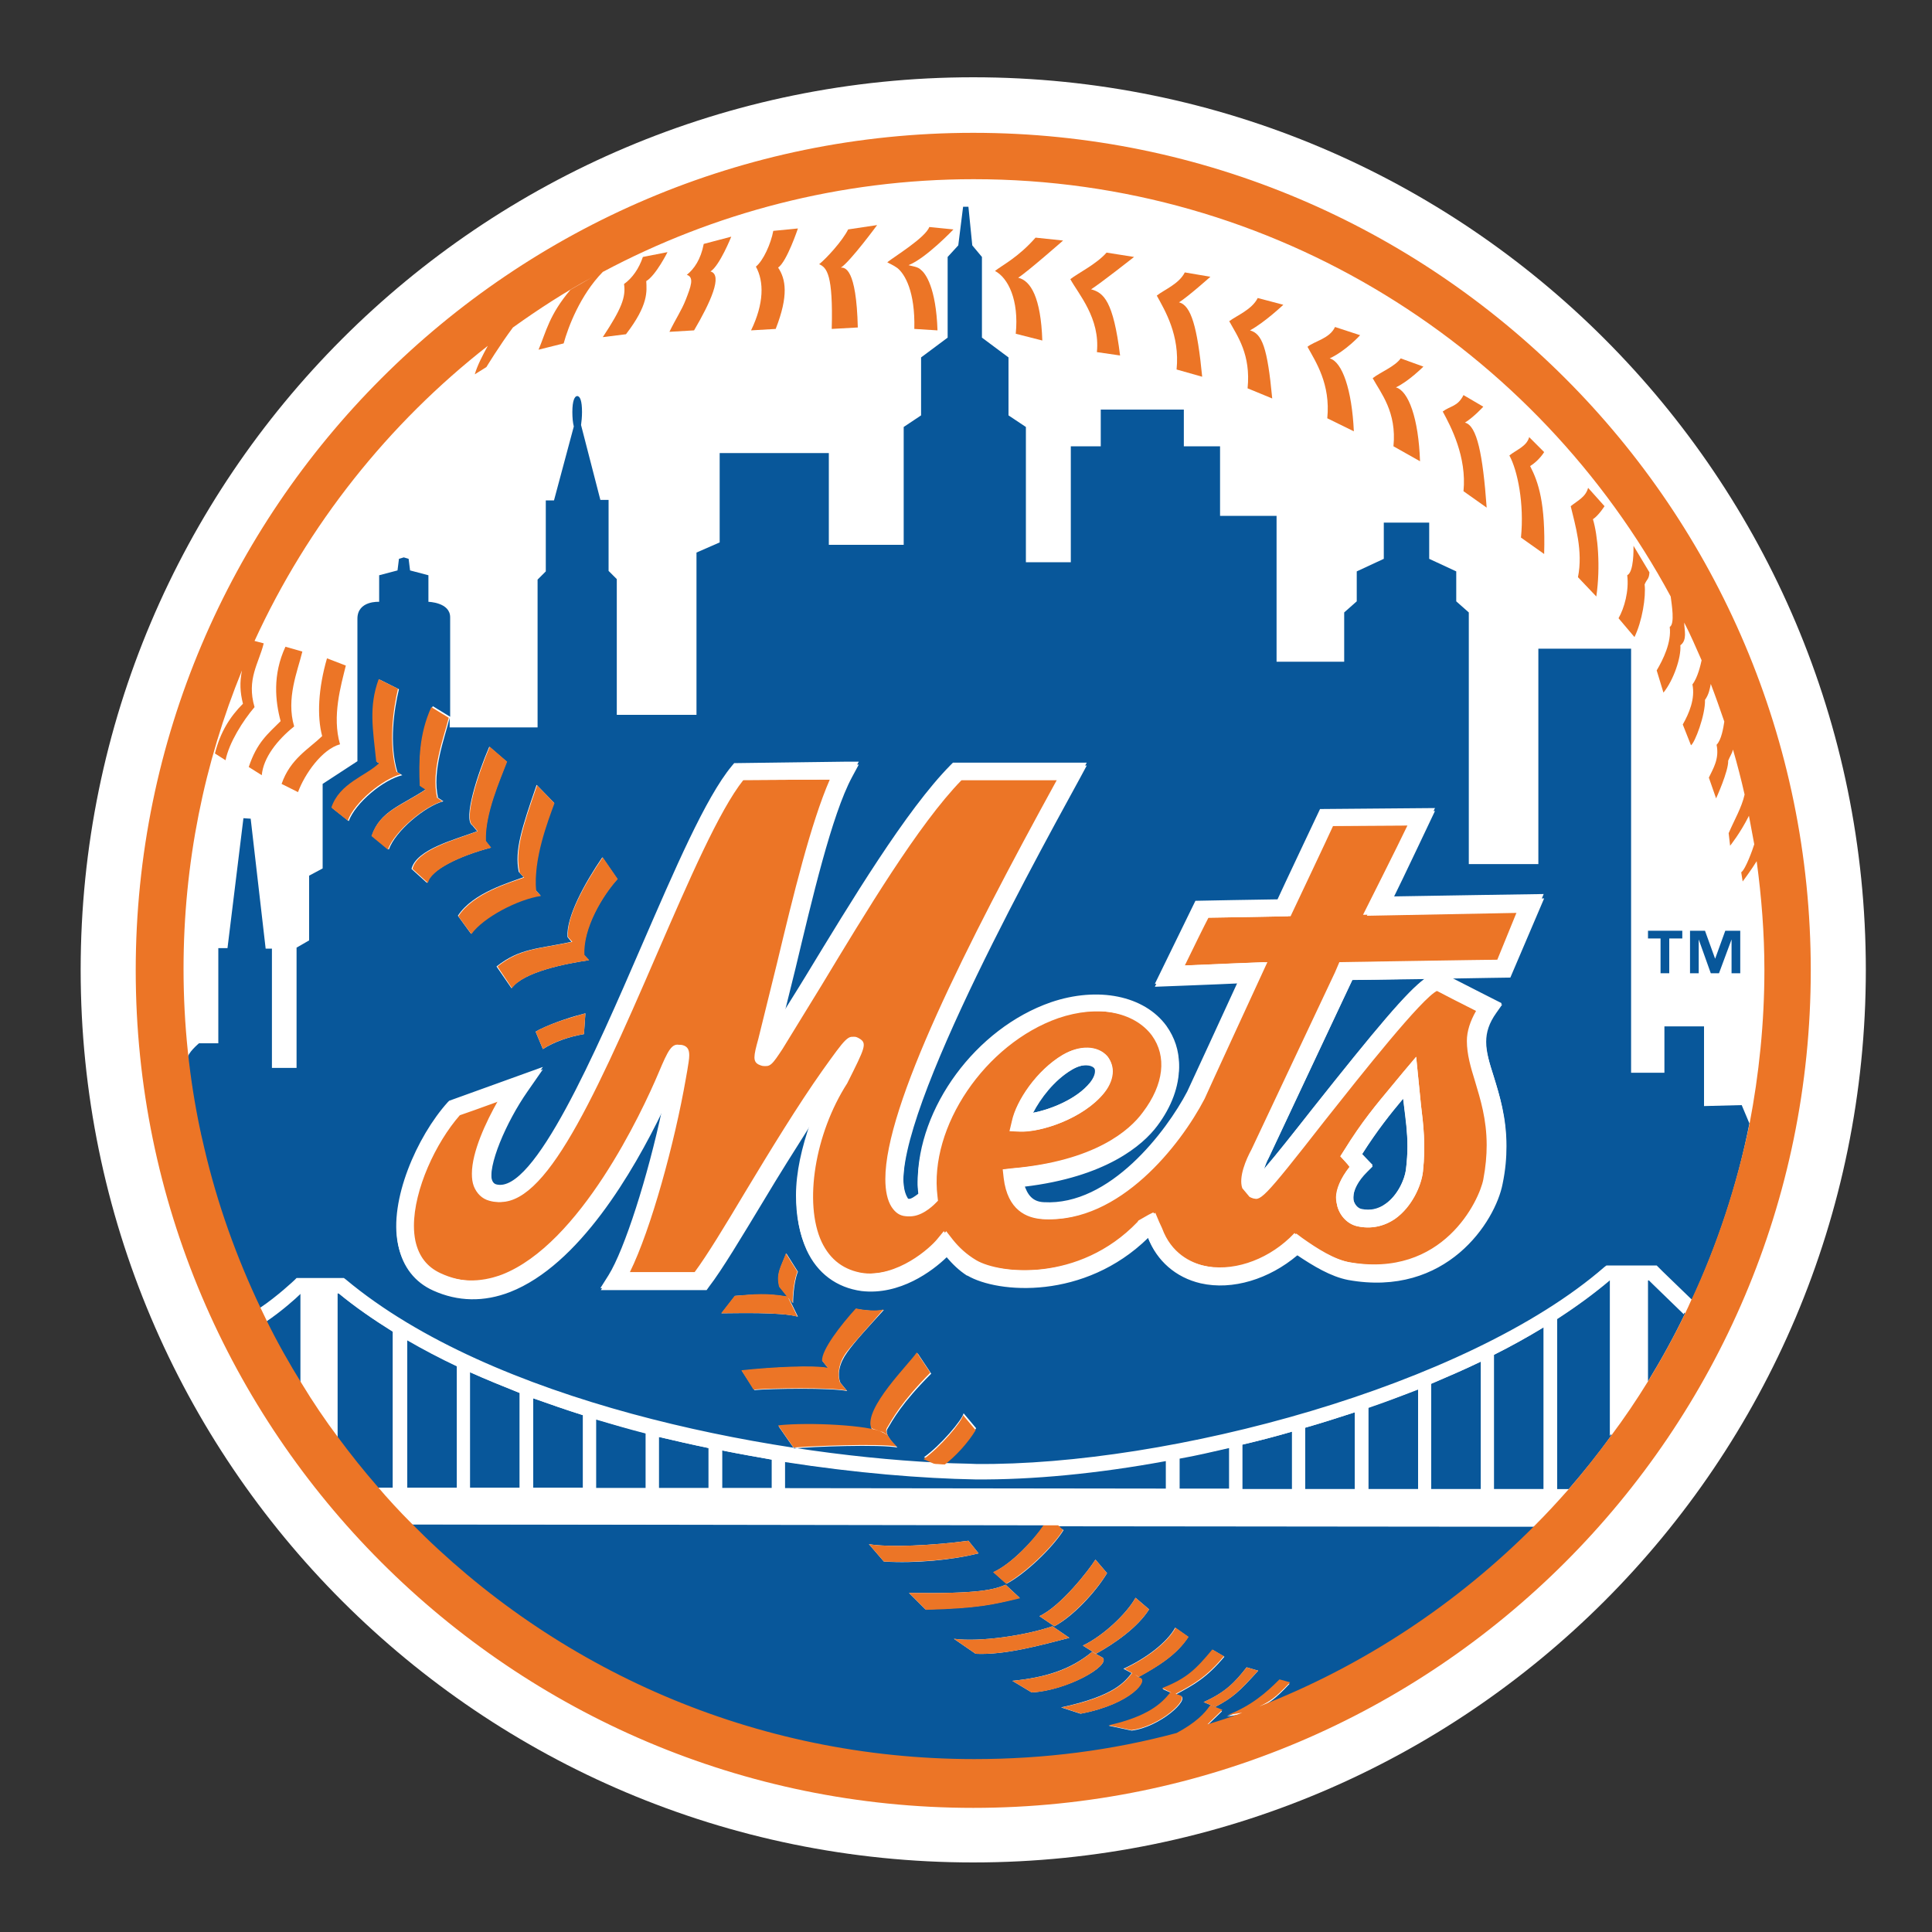 <?xml version="1.0" encoding="utf-8"?>
<!-- Generator: Adobe Illustrator 27.8.0, SVG Export Plug-In . SVG Version: 6.00 Build 0)  -->
<svg version="1.1" id="Calque_1" xmlns="http://www.w3.org/2000/svg" xmlns:xlink="http://www.w3.org/1999/xlink" x="0px" y="0px"
	 viewBox="0 0 400 400" style="enable-background:new 0 0 400 400;" xml:space="preserve">
<rect x="0" y="0" width="400" height="400" fill="#333333" stroke="none"/>
<style type="text/css">
	.st0{fill-rule:evenodd;clip-rule:evenodd;fill:#FFFFFF;}
	.st1{fill-rule:evenodd;clip-rule:evenodd;fill:#EC7526;}
	.st2{fill-rule:evenodd;clip-rule:evenodd;fill:#08579A;}
</style>
<g>
	<path class="st0" d="M201.5,385.6c102.1,0,184.8-82.7,184.8-184.8C386.3,98.8,303.6,16,201.5,16C99.5,16,16.7,98.8,16.7,200.8
		C16.7,302.9,99.5,385.6,201.5,385.6L201.5,385.6z"/>
	<path class="st1" d="M341.5,118.5l-3.3-5.5c0,0.7,0.1,5.4-1.3,6.1c0.4,3.2-0.6,6.8-1.8,8.9l3.3,3.9c1.6-3.3,2.4-8.3,2.1-10.9
		C341,119.8,341.4,120,341.5,118.5L341.5,118.5z"/>
	<path class="st1" d="M332.2,104.8l-3.4-3.8c-0.5,1.9-2.1,2.6-3.6,3.8c0.9,3.8,2.6,9.3,1.5,14.7l3.8,4c0.9-6.2,0.3-12.7-0.7-16
		C331,106.7,332.2,104.8,332.2,104.8L332.2,104.8z"/>
	<path class="st1" d="M319.7,93.6l-3.1-3.1c-0.5,1.9-2.6,2.6-4.1,3.8c1.7,3.1,3.1,10,2.4,17l4.8,3.4c0.3-10.6-1.2-14.9-2.9-18.2
		C318.7,95.3,319.7,93.6,319.7,93.6L319.7,93.6z"/>
	<path class="st1" d="M303.3,87.5c1.9-1.2,3.8-3.3,3.8-3.3l-4.1-2.4c-1.2,2.4-2.7,2.2-4.3,3.4c1.7,3.1,5,9.4,4.3,16.5l4.8,3.4
		C307,94.1,305.8,88.1,303.3,87.5L303.3,87.5z"/>
	<path class="st1" d="M290,74.2c-1.2,1.7-4.3,2.9-5.8,4.1c1.7,3.1,5,7,4.3,14.1l5.5,3.1c-0.3-8.9-2.4-14.6-5-15.3
		c2.6-1.2,5.7-4.3,5.7-4.3L290,74.2L290,74.2z M290,74.2L290,74.2L290,74.2L290,74.2z"/>
	<path class="st1" d="M270.7,71.8c1.7,3.1,4.8,7.7,4.1,14.8l5.5,2.7c-0.4-8.6-2.4-14.4-5-15.1c3.4-1.6,6.3-4.8,6.3-4.8l-5.2-1.7
		C275.3,70.1,272.2,70.6,270.7,71.8L270.7,71.8z"/>
	<path class="st1" d="M254.5,66.5c1.7,3.1,4.5,6.9,3.8,13.9l5.1,2.1c-1-10.6-2.1-13.4-4.6-14.1c3.1-1.7,6.9-5.3,6.9-5.3l-5.3-1.4
		C259.2,64.1,256.1,65.3,254.5,66.5L254.5,66.5z"/>
	<path class="st1" d="M245.3,56.4c-1.2,2.4-4.3,3.6-5.8,4.8c1.7,3.1,4.8,8.2,4.1,15.3l5.3,1.5c-1-10.3-2.3-14.8-4.8-15.4
		c1.9-1.2,6.5-5.3,6.5-5.3L245.3,56.4L245.3,56.4z M245.3,56.4L245.3,56.4L245.3,56.4L245.3,56.4z"/>
	<path class="st1" d="M229.1,52.3c-2.1,2.4-6,4.3-7.5,5.5c1.7,3.1,6.2,8.1,5.5,15.1l4.8,0.7c-1.4-11.3-3.4-13-6-13.7
		c1.9-1.2,8.9-6.7,8.9-6.7L229.1,52.3L229.1,52.3z M229.1,52.3L229.1,52.3L229.1,52.3L229.1,52.3z"/>
	<path class="st1" d="M214.4,49.2c-3.6,4.1-6.9,5.7-8.4,6.9c2.7,1.4,5,6,4.3,13l5.5,1.4c-0.3-8.9-2.4-12.4-5-13
		c1.9-1.2,9.3-7.7,9.3-7.7L214.4,49.2L214.4,49.2z M214.4,49.2L214.4,49.2L214.4,49.2L214.4,49.2z"/>
	<path class="st1" d="M183.7,54.3c0.3,0.2,1.3,0.6,2.1,1.2c1.5,1.2,3.7,4.8,3.5,12.6l4.8,0.3c-0.3-8.9-2.5-11.8-3.4-12.5
		c-0.6-0.7-2-0.8-2.6-1c3.6-1.4,9.3-7.4,9.3-7.4l-5-0.5C191.6,49.2,185.2,53.1,183.7,54.3L183.7,54.3z"/>
	<path class="st1" d="M165.2,47.3l-5.1,0.5c-0.5,2.7-2.1,6.2-3.6,7.4c1.7,3.1,1.7,7.6-1,13.2l5.1-0.3c2.7-6.9,2.1-10.3,0.5-12.7
		C162.9,54.2,165.2,47.3,165.2,47.3L165.2,47.3z"/>
	<path class="st1" d="M181.6,46.6l-6,0.9c-1.2,2.4-4.5,6-6,7.2c1.6,0.7,2.9,2.2,2.6,13.4l5.4-0.3c-0.3-12.4-2.7-12.4-3.5-12.4
		C176,54.2,181.6,46.6,181.6,46.6L181.6,46.6z"/>
	<path class="st1" d="M142.2,56.9c1.6,0.5,0.8,2.5-0.2,5.1c-0.9,2.3-2.1,4-3.4,6.7l5.1-0.3c3.4-5.8,6-11.5,3.4-12.2
		c1.9-1.2,4.3-7.2,4.3-7.2l-5.7,1.5C145.1,53.7,143.7,55.7,142.2,56.9L142.2,56.9z"/>
	<path class="st1" d="M129.2,58.8c0.4,2.7-0.5,5.1-4.4,11l4.8-0.6c4.7-6.1,4.3-8.9,4.2-11c2-1.2,4.4-6,4.4-6l-5.1,1
		C132.3,55.6,130.9,57.6,129.2,58.8L129.2,58.8z"/>
	<path class="st1" d="M60.9,150.4c-1.7-5.8,0.7-11.4,1.7-15.5l-3.5-1c-2.7,5.8-2.1,11.3-1,15.4c-2.7,2.7-4.9,4.4-6.6,9.5l2.7,1.7
		C54.5,156.9,57.4,153.2,60.9,150.4L60.9,150.4z"/>
	<path class="st1" d="M67.7,136.3c-1.8,6.2-2.1,12-1,16.1c-2.8,2.7-6.6,4.7-8.4,9.9l3.4,1.7c1.4-3.8,5-8.9,8.7-9.9
		c-1.7-5.8,0.2-12.2,1.2-16.3L67.7,136.3L67.7,136.3z M67.7,136.3L67.7,136.3L67.7,136.3L67.7,136.3z"/>
	<path class="st2" d="M97.3,308l10.3,0v-19.6c-3.5-1.4-6.9-2.8-10.3-4.3V308L97.3,308z M97.3,308L97.3,308L97.3,308L97.3,308z"/>
	<path class="st2" d="M84.3,308l10.3,0v-25.1c-3.6-1.7-7-3.5-10.3-5.4V308L84.3,308z M84.3,308L84.3,308L84.3,308L84.3,308z"/>
	<path class="st2" d="M341.7,265c-0.1,0-0.3,0-0.5,0v21c2.8-4.6,5.4-9.3,7.7-14.1l-6.7-6.5C342.2,265.5,341.9,265.3,341.7,265
		L341.7,265z"/>
	<path class="st2" d="M220.2,316.8c-2.4,3.8-8,9.1-11.8,11.1l-2.7-2.4c3.7-1.7,8.2-6.5,10.6-9.8L85,315.6
		c29.7,30.2,71,48.9,116.6,48.9c14.5,0,28.5-1.9,41.9-5.4c3.9-2.1,5.8-4,7-5.8l2.5,1l-3.1,3c2.4-0.8,4.9-1.6,7.2-2.4l-3.1,0.5
		c5.2-2.1,8.1-4.7,10.8-7.4l2.2,0.6c-3.2,3.4-4.3,4-6.4,5c21.6-8.4,41-21.3,57.1-37.5l-98.7-0.1L220.2,316.8L220.2,316.8z
		 M183,323.3l-3.1-3.6c4.1,0.7,13.1,0.3,20.6-0.7l2.1,2.6C197.1,323,189.5,323.7,183,323.3L183,323.3z M188.2,329.8
		c14.7,0.2,17.6-0.7,20-1.7l2.9,2.7c-5.5,1.4-8.5,2.1-19.5,2.4L188.2,329.8L188.2,329.8z M202,342.4l-4.5-3.1
		c5.5,0.7,14.9-0.7,20.4-2.6l3.5,2.4C215.9,340.5,208.2,342.7,202,342.4L202,342.4z M209.6,348c6.9-0.7,12-2.3,16.5-6l2.2,1.2
		c1.7,1.7-7.5,6.8-14.7,7.2L209.6,348L209.6,348z M258.1,345.2l2.4,0.7c-4.1,4.5-5.2,5.5-8.9,7.5l-2.4-1
		C253.7,350.4,255.7,348.3,258.1,345.2L258.1,345.2z M251.1,341.6l2.4,1.4c-3.7,4.4-6.3,5.8-10,7.8l0.9,0.3
		c2.1,0.7-4.3,6.5-10.1,7.2l-4.7-1c8.1-1.8,11-4.5,12.8-6.8l0.3,0.1l-2-0.9C245.8,347.6,247.7,345.8,251.1,341.6L251.1,341.6z
		 M243.3,337l2.7,1.9c-2.4,3.8-6.5,6.2-10.3,8.3l-0.8-0.5l0.8,0.6c2.4,0.3-1.4,5.5-12,7.5l-4-1.3c11.2-2.4,13.2-5.4,14.6-7.1
		l-1.7-0.9C237.2,343.4,241.6,340.1,243.3,337L243.3,337z M235.1,330.8l2.8,2.4c-2.4,3.8-7.2,7.1-11,9.2l-2.7-1.7
		C228.6,338.6,233.4,333.9,235.1,330.8L235.1,330.8z M226.8,322.9l2.4,2.8c-2.4,4-7.1,9-10.9,11l-3.1-2.1
		C219.6,332.6,225.5,325,226.8,322.9L226.8,322.9z"/>
	<path class="st2" d="M333.4,265c-3.3,2.8-7,5.5-11,8.1v35.2l2.4,0c3.1-3.6,6.1-7.3,8.8-11.1V265C333.5,265,333.5,265,333.4,265
		L333.4,265z"/>
	<path class="st2" d="M225.8,224.1c0.7-0.9,1-1.6,1-2.3c0-0.3-0.1-0.5-0.2-0.7c-0.6-0.7-2.4-1-4.7,0.4c-3.7,2.2-6.5,6-8,8.9
		C217.6,229.7,223,227.5,225.8,224.1L225.8,224.1z"/>
	<path class="st2" d="M81.5,275.8c-4-2.5-7.9-5.2-11.3-8c-0.1,0-0.2,0-0.3,0v30.2c2.6,3.5,5.2,6.8,8.1,10.1h3.6L81.5,275.8
		L81.5,275.8z M81.5,275.8L81.5,275.8L81.5,275.8L81.5,275.8z"/>
	<path class="st2" d="M309.3,308.3l10.3,0v-33.5c-3.3,2-6.7,3.9-10.3,5.7V308.3L309.3,308.3z M309.3,308.3L309.3,308.3L309.3,308.3
		L309.3,308.3z"/>
	<path class="st2" d="M296.3,308.3l10.3,0v-26.4c-3.3,1.6-6.8,3.1-10.3,4.6V308.3L296.3,308.3z M296.3,308.3L296.3,308.3
		L296.3,308.3L296.3,308.3z"/>
	<path class="st2" d="M283.3,308.3l10.3,0v-20.7c-3.4,1.4-6.8,2.6-10.3,3.8V308.3L283.3,308.3z M283.3,308.3L283.3,308.3
		L283.3,308.3L283.3,308.3z"/>
	<path class="st2" d="M55,273.7c2.2,4.5,4.7,8.9,7.3,13.1v-19C61.4,268.7,58.3,271.5,55,273.7L55,273.7z"/>
	<path class="st2" d="M352.8,229v-16.5h-8.2v9.6h-6.9v-87.8h-19.2v44.6h-14.4v-52.1l-2.6-2.3v-6.2l-5.6-2.6v-7.5h-9.4v7.5l-5.6,2.6
		v6.2l-2.6,2.3V137h-14v-30.2h-11.7V92.4h-7.5v-7.6h-17.2v7.6h-6.2v24h-9.3v-28l-3.6-2.4V74l-5.5-4.1V53.2l-2-2.4l-0.8-8h-1.1l-1,8
		l-2.2,2.4v16.7l-5.5,4.1v12l-3.6,2.4v24.4h-15.5v-19H149v18.5l-4.8,2.1V148h-16.5v-28.1l-1.7-1.7v-14.7h-1.7l-4-15.5
		c0.1-0.7,0.2-1.7,0.2-2.7c0-2.3-0.4-3.3-1-3.3c-0.5,0-1,0.9-1,3.3c0,1.2,0.1,2.2,0.3,3l-4.1,15.3H113v14.7l-1.7,1.7v30.6H93.1
		c0,0,0-0.8,0-2c-1,4.1-3.7,11-2.4,16.6l-0.4-0.3l1.5,1c-3.8,1-10,6.2-11.3,10L77,173c1.7-5.1,6.1-6.2,11.2-9.6l-1.2-0.8
		c-0.2-5-0.2-10.6,2.6-16.4l3.6,2.2c0-5.1,0-18.4,0-20.6c0-3.1-4.5-3.2-4.5-3.2v-5.5l-3.8-1l-0.3-2.4l-1-0.3l-1,0.3l-0.3,2.4l-3.8,1
		v5.5c0,0-4.5-0.3-4.5,3.5c0,1.7,0,29.5,0,29.5l-7.2,4.7v17.5l-2.8,1.5v13.4l-2.6,1.5v24.9l-0.5,0h-4.6v-24.7H55l-3.1-26.9l-1.5-0.1
		l-3.3,26.9h-1.9v19.7h-4c0,0-2.5,2.1-2.3,3.1c0.6,5.1,1.4,10.1,2.4,15c0.1,0.3,0.1,0.6,0.2,0.9c0.2,0.9,0.4,1.8,0.6,2.6
		c2.7,11.6,6.6,22.7,11.7,33.2c3.6-2.4,7.1-5.7,7.2-5.8l0.4-0.4l9.8,0l0.4,0.3c30.4,25.4,86.7,36.1,122.2,37.9l-2.5-1.1
		c3.4-2.4,7.9-7.7,8.2-9.1l2.6,3.1c-1.6,2.5-4.1,5.4-6.4,7.2c2.2,0.1,4.3,0.1,6.4,0.2c39.8,0.4,101.6-16,130.1-40.8l0.4-0.3l9.8,0
		h0.6l1.3,1.3l6,5.8c5.3-11.5,9.4-23.8,11.9-36.5l-1.6-3.8L352.8,229L352.8,229z M72.2,170l-3.4-2.7c1.7-5.1,7.1-6.5,9.9-9.2
		l-0.6-0.3c-0.7-6.9-1.6-11.3,0.5-17.1l4,2c-1,4.1-2.1,11.3-0.3,17.2l1,0.6C79.4,161.4,73.6,166.2,72.2,170L72.2,170z M117.5,194
		c-0.3-4.1,3.5-11.1,7.2-16.5l3.1,4.5c-3.1,3.4-7.2,10.2-6.9,15.7l1,1.1c-4.8,0.7-13.5,2.4-16,5.8l-3.1-4.5
		c4.8-3.8,8.5-3.6,15.5-5.1L117.5,194L117.5,194z M121.2,209.8l-0.3,4.3c-3,0.5-6.2,1.6-8.5,3.1l-1.5-3.6l0.7-0.4
		C115.1,211.5,118.8,210.4,121.2,209.8L121.2,209.8z M111.1,162.5l3.6,3.7c-1.4,3.7-4.4,11.6-3.8,18.1l1,1.1
		c-4.8,0.7-12,4.5-14.4,7.9l-2.7-3.7c3.1-4.8,10.8-6.9,13.6-8l-1-1.1C106.5,176.1,108,171.5,111.1,162.5L111.1,162.5z M98.8,172.1
		l-1-1.2c-2-1.2,1.1-10.8,3.5-16.3l3.6,3.1c-1.4,3.7-4.6,10.8-4.4,16.4l1.1,1.4c-6.5,1.7-12.5,4.6-13.2,7.3l-3.2-2.9
		C86.2,175.8,94.3,173.8,98.8,172.1L98.8,172.1z M161.4,266.4c-0.7-2.7,0.3-4.1,1.4-6.9l2.4,3.8c-1,2.4-1,6.5-1,6.5l-0.9-1.1
		l1.9,3.9c-3.4-1-13-0.7-15.8-0.7l2.8-3.6c4.1-0.3,6.8-0.5,10.9,0.2L161.4,266.4L161.4,266.4z M153.6,283.8c6.4-0.7,15-1.1,17.9-0.5
		l-1.2-1.5c0-2.3,3.8-7.3,7-10.8c0,0,3.5,0.7,5.7,0.2c-3,3.3-6,6.5-7.6,8.8c-1.6,2.2-2.1,4.5-1.4,6.3l1.4,1.7
		c-3.4-0.7-15.8-0.5-19.2-0.2L153.6,283.8L153.6,283.8z M183.7,295.9c-0.7,1.2,1.9,3.6,2.1,3.8h0h0c-3.4-0.7-17.9-0.2-21.4,0.2
		l-3.2-4.6c6.5-0.7,19,0,21.5,1.4c2.4,1.4,0.2,0,0.2,0l-2.4-0.8c-1.7-4.1,8.1-13.6,9.5-15.7l2.8,4.2
		C186.6,290.6,184.9,293.9,183.7,295.9L183.7,295.9z M312.7,202.4c0,0-7.3,0.1-12.3,0.2c2.5,1.3,10.6,5.4,10.6,5.4l-1.2,1.7
		c-1.5,2.1-2.1,4-2.1,6c0,2.2,0.7,4.5,1.6,7.3c1.2,3.9,2.6,8.4,2.6,14.3c0,2.4-0.2,4.9-0.8,7.8c-1.5,7.8-11.6,23.6-32,19.9
		c-3.6-0.7-7.2-2.9-10.5-5.1c-5.8,4.9-13.4,7.3-20,5.8c-5.2-1.2-9.1-4.7-10.9-9.4c-13.2,12.9-31.1,11.5-37.4,7.8l-0.1,0
		c-1.7-1.1-3-2.4-4.2-3.8c-3,2.9-9.7,7.9-17.6,7c-5.2-0.7-9.2-3.7-11.4-8.5c-1.4-3.1-2.1-6.8-2.1-10.9c0-4.9,1.2-10,3-15.1
		c-3.3,5.2-6.7,10.6-9.8,15.8c-4.6,7.6-8.6,14.3-11.3,17.8l-0.5,0.7l-21.9,0l1.7-2.7c3.4-5.3,8.2-20.3,11.1-34.4
		c-6.1,12.6-17.3,31.9-31.6,37.5c-5.4,2.1-10.8,2-15.9-0.3c-3.8-1.7-6.3-4.9-7.2-9.2c-1.9-9.1,3.9-22.3,10.3-29.4l0.3-0.3l19.3-6.9
		l-3.2,4.6c-4.4,6.3-8.4,15.6-7.3,18.9c0.2,0.5,0.5,0.7,0.8,0.8c7.8,2.2,20.7-27.5,30.1-49.3c6.8-15.9,13.3-30.9,18.7-37.3l0.5-0.6
		l22.8-0.2l3,0l-1.4,2.6c-4.2,7.8-8.3,25.4-11.7,39.6c0,0-1.2,4.8-2.3,9.3c2.2-3.5,4.4-7.1,4.4-7.1c9.2-15.3,20.7-34.4,30-43.7
		l0.5-0.5l27.7,0l-1.4,2.6c-11.5,21-42.1,76.8-35.7,87.5c0.1,0.2,0.2,0.2,0.2,0.2c0.5,0.1,1.4-0.5,2.1-1.1c-0.1-0.8-0.2-1.6-0.2-2.4
		c0-15.3,11.9-31.7,27.6-37.2c9.7-3.4,19.3-1.4,23.9,4.9c1.7,2.4,2.6,5.1,2.6,8c0,3.9-1.5,8.1-4.5,12.1c-3,4-10.6,10.6-27.6,12.6
		c0.7,2.3,1.8,3.6,4.1,3.8c13.7,0.7,25.4-14.7,29.7-22.9c0,0,8.6-18.8,10.6-23c-4,0.2-17.3,0.7-17.3,0.7l8.4-17.2c0,0,15-0.3,17-0.3
		c0.8-1.8,8.8-18.7,8.8-18.7l23.8-0.2c0,0-7,14.8-8.9,18.6c4.7-0.1,31.5-0.5,31.5-0.5L312.7,202.4L312.7,202.4z"/>
	<path class="st2" d="M261.7,242.1c2.5-2.9,6.3-7.8,9.9-12.3c13.4-16.9,19.8-24.5,23.4-27.1c-7.5,0.1-14,0.2-15,0.2
		c-0.1,0.1-17.3,36.8-17.3,36.8C262.2,240.6,261.9,241.4,261.7,242.1L261.7,242.1z"/>
	<path class="st2" d="M280.2,247.8c0,0.3,0,0.6,0.1,0.9c0.3,0.9,1,1.5,1.6,1.6c1.8,0.4,3.5,0,5-1.1c2.4-1.7,4-5,4.2-7.2
		c0.2-1.7,0.3-3.2,0.3-4.7c0-2.9-0.3-5.6-0.7-8.3c0,0-0.1-1-0.2-1.6c-2.6,3.1-5.4,6.6-8.5,11.5c0.5,0.5,2.2,2.3,2.2,2.3l-1.2,1.2
		C281.2,244.4,280.2,246.3,280.2,247.8L280.2,247.8z"/>
	<path class="st2" d="M136.4,308.1l10.3,0v-8.3c-3.4-0.7-6.9-1.5-10.3-2.3V308.1L136.4,308.1z M136.4,308.1L136.4,308.1L136.4,308.1
		L136.4,308.1z"/>
	<path class="st2" d="M110.4,308l10.3,0V293c-3.5-1.1-6.9-2.3-10.3-3.5V308L110.4,308z M110.4,308L110.4,308L110.4,308L110.4,308z"
		/>
	<path class="st2" d="M149.5,308.1h10.3v-5.9c-3.4-0.6-6.8-1.2-10.3-1.9V308.1L149.5,308.1z M149.5,308.1L149.5,308.1L149.5,308.1
		L149.5,308.1z"/>
	<path class="st2" d="M123.4,308.1l10.3,0v-11.4c-3.4-0.9-6.9-1.8-10.3-2.9V308.1L123.4,308.1z M123.4,308.1L123.4,308.1
		L123.4,308.1L123.4,308.1z"/>
	<path class="st2" d="M270.2,308.3l10.3,0v-15.9c-3.4,1.1-6.8,2.2-10.3,3.2V308.3L270.2,308.3z M270.2,308.3L270.2,308.3
		L270.2,308.3L270.2,308.3z"/>
	<path class="st2" d="M162.5,302.7v5.5l78.9,0.1v-5.8c-14.1,2.6-27.7,3.9-39.5,3.8C191,306.1,177.3,305,162.5,302.7L162.5,302.7z"/>
	<path class="st2" d="M257.2,308.3l10.3,0v-11.9c-3.4,1-6.9,1.9-10.3,2.7V308.3L257.2,308.3z M257.2,308.3L257.2,308.3L257.2,308.3
		L257.2,308.3z"/>
	<path class="st2" d="M244.2,308.2l10.3,0v-8.5c-3.4,0.8-6.9,1.5-10.3,2.2V308.2L244.2,308.2z M244.2,308.2L244.2,308.2L244.2,308.2
		L244.2,308.2z"/>
	<path class="st1" d="M82.1,159.8c-1.7-5.8-0.7-13,0.3-17.2l-4-2c-2.1,5.8-1.2,10.3-0.5,17.1l0.6,0.3c-2.8,2.7-8.2,4.1-9.9,9.2
		l3.4,2.7c1.4-3.8,7.2-8.6,11-9.6L82.1,159.8L82.1,159.8z M82.1,159.8L82.1,159.8L82.1,159.8L82.1,159.8z"/>
	<path class="st1" d="M86.9,162.7l1.2,0.8c-5.1,3.4-9.5,4.5-11.2,9.6l3.4,2.8c1.4-3.8,7.5-8.9,11.3-10l-1.5-1l0.4,0.3
		c-1.3-5.7,1.4-12.5,2.4-16.6l-3.6-2.2C86.7,152.1,86.7,157.7,86.9,162.7L86.9,162.7z"/>
	<path class="st1" d="M101.7,175.5l-1.1-1.4c-0.2-5.6,3-12.7,4.4-16.4l-3.6-3.1c-2.4,5.6-5.5,15.1-3.5,16.3l1,1.2
		c-4.5,1.7-12.6,3.8-13.5,7.8l3.2,2.9C89.2,180.1,95.2,177.2,101.7,175.5L101.7,175.5z"/>
	<path class="st1" d="M108.5,181.7c-2.8,1-10.5,3.2-13.6,8l2.7,3.7c2.4-3.4,9.6-7.2,14.4-7.9l-1-1.1c-0.6-6.5,2.4-14.3,3.8-18.1
		l-3.6-3.7c-3.1,8.9-4.6,13.6-3.6,18.1L108.5,181.7L108.5,181.7z M108.5,181.7L108.5,181.7L108.5,181.7L108.5,181.7z"/>
	<path class="st1" d="M112.4,217.2c2.2-1.5,5.5-2.6,8.5-3.1l0.3-4.3c-2.4,0.7-6.2,1.7-9.6,3.4l-0.7,0.4L112.4,217.2L112.4,217.2z
		 M112.4,217.2L112.4,217.2L112.4,217.2L112.4,217.2z"/>
	<path class="st1" d="M106,204.6c2.4-3.4,11.2-5.1,16-5.8l-1-1.1c-0.3-5.5,3.8-12.3,6.9-15.7l-3.1-4.5c-3.7,5.4-7.6,12.4-7.2,16.5
		l0.9,1c-7,1.5-10.7,1.3-15.5,5.1L106,204.6L106,204.6z M106,204.6L106,204.6L106,204.6L106,204.6z"/>
	<path class="st1" d="M152.1,268.3l-2.8,3.6c2.8,0,12.4-0.3,15.8,0.7l-1.9-3.9l0.9,1.1c0,0,0-4.1,1-6.5l-2.4-3.8
		c-1,2.8-2.1,4.1-1.4,6.9l1.6,2C158.9,267.7,156.2,267.9,152.1,268.3L152.1,268.3z"/>
	<path class="st1" d="M175.3,287.9l-1.4-1.7c-0.6-1.8-0.2-4.2,1.4-6.3c1.7-2.2,4.7-5.4,7.6-8.8c-2.2,0.6-5.7-0.2-5.7-0.2
		c-3.2,3.5-7.1,8.6-7,10.8l1.2,1.5c-2.9-0.6-11.4-0.2-17.9,0.5l2.5,4C159.5,287.4,171.9,287.2,175.3,287.9L175.3,287.9z"/>
	<path class="st1" d="M180.4,295.7l2.4,0.8c0,0,2.2,1.4-0.2,0c-2.5-1.4-15-2.1-21.5-1.4l3.2,4.6c3.4-0.3,17.9-0.9,21.4-0.2
		c-0.2-0.2-2.8-2.6-2.1-3.8c1.2-2,2.9-5.3,9-11.5l-2.8-4.2C188.5,282.1,178.7,291.6,180.4,295.7L180.4,295.7z"/>
	<path class="st1" d="M202,296.1l-2.6-3.1c-0.3,1.4-4.8,6.7-8.2,9.1l2.5,1.1c0.6,0,1.2,0.1,1.8,0.1
		C197.9,301.5,200.5,298.6,202,296.1L202,296.1z"/>
	<path class="st1" d="M200.5,319c-7.5,1-16.5,1.4-20.6,0.7l3.1,3.6c6.5,0.3,14.1-0.3,19.6-1.7L200.5,319L200.5,319z M200.5,319
		L200.5,319L200.5,319L200.5,319z"/>
	<path class="st1" d="M208.2,328.1c-2.4,1-5.3,1.9-20,1.7l3.5,3.5c11-0.3,14-1.1,19.5-2.4L208.2,328.1L208.2,328.1z M208.2,328.1
		L208.2,328.1L208.2,328.1L208.2,328.1z"/>
	<path class="st1" d="M217.9,336.7c-5.5,1.9-14.9,3.3-20.4,2.6l4.5,3.1c6.2,0.3,13.9-1.9,19.4-3.3L217.9,336.7L217.9,336.7z
		 M217.9,336.7L217.9,336.7L217.9,336.7L217.9,336.7z"/>
	<path class="st1" d="M228.3,343.2l-2.2-1.2c-4.5,3.8-9.6,5.3-16.5,6l4,2.4C220.8,350.1,230,344.9,228.3,343.2L228.3,343.2z"/>
	<path class="st1" d="M205.6,325.5l2.7,2.4c3.8-2.1,9.4-7.3,11.8-11.1l-1.1-1.1h-2.9C213.8,319.1,209.4,323.8,205.6,325.5
		L205.6,325.5z"/>
	<path class="st1" d="M218.3,336.7c3.8-2.1,8.5-7.1,10.9-11l-2.4-2.8c-1.4,2.2-7.2,9.7-11.6,11.7L218.3,336.7L218.3,336.7z
		 M218.3,336.7L218.3,336.7L218.3,336.7L218.3,336.7z"/>
	<path class="st1" d="M226.9,342.4c3.8-2.1,8.6-5.4,11-9.2l-2.8-2.4c-1.7,3.1-6.5,7.8-10.9,9.9L226.9,342.4L226.9,342.4z
		 M226.9,342.4L226.9,342.4L226.9,342.4L226.9,342.4z"/>
	<path class="st1" d="M234.4,346.4c-1.4,1.7-3.5,4.8-14.6,7.1l4,1.3c10.6-2,14.4-7.2,12-7.5l-0.8-0.6l0.8,0.5
		c3.8-2.1,7.8-4.5,10.3-8.3l-2.7-1.9c-1.7,3.1-6.1,6.4-10.6,8.5L234.4,346.4L234.4,346.4z M234.4,346.4L234.4,346.4L234.4,346.4
		L234.4,346.4z"/>
	<path class="st1" d="M242.6,350.5l-0.3-0.1c-1.8,2.3-4.7,5-12.8,6.8l4.7,1c5.9-0.7,12.2-6.5,10.1-7.2l-0.9-0.3
		c3.7-2,6.3-3.4,10-7.8l-2.4-1.4c-3.4,4.1-5.3,6-10.4,8L242.6,350.5L242.6,350.5z M242.6,350.5L242.6,350.5L242.6,350.5L242.6,350.5
		z"/>
	<path class="st1" d="M251.6,353.4c3.8-2,4.8-3.1,8.9-7.5l-2.4-0.7c-2.4,3.1-4.5,5.2-8.9,7.2L251.6,353.4L251.6,353.4z M251.6,353.4
		L251.6,353.4L251.6,353.4L251.6,353.4z"/>
	<path class="st0" d="M342.8,262.3h-0.6h-9.8l-0.4,0.3c-28.5,24.9-90.3,41.2-130.1,40.8c-2,0-4.1-0.1-6.4-0.2
		c-0.6,0-1.2-0.1-1.8-0.1c-35.6-1.7-91.9-12.5-122.2-37.9l-0.4-0.3l-9.8,0l-0.4,0.4c0,0-3.6,3.3-7.2,5.8c0.4,0.8,0.8,1.7,1.2,2.5
		c3.3-2.2,6.4-4.9,7.3-5.8v19c2.4,3.8,4.9,7.5,7.5,11.1v-30.2c0.2,0,0.3,0,0.3,0c3.5,2.9,7.3,5.5,11.3,8V308l-3.6,0
		c2.2,2.6,4.6,5.1,7,7.6l131.2,0.2h2.9l98.7,0.1c2.4-2.4,4.8-5,7-7.5h-2.4v-35.2c4-2.6,7.8-5.3,11-8.1c0,0,0.1,0,0.2,0v32.2
		c2.7-3.6,5.2-7.4,7.6-11.2v-21c0.2,0,0.4,0,0.5,0c0.2,0.2,0.5,0.5,0.5,0.5l6.7,6.5c0.4-0.9,0.8-1.8,1.2-2.6l-6-5.8L342.8,262.3
		L342.8,262.3z M94.6,308l-10.3,0v-30.6c3.3,1.9,6.7,3.7,10.3,5.4V308L94.6,308z M107.6,308l-10.3,0v-23.9c3.3,1.5,6.8,2.9,10.3,4.3
		V308L107.6,308z M120.7,308.1l-10.3,0v-18.6c3.4,1.2,6.8,2.4,10.3,3.5V308.1L120.7,308.1z M133.7,308.1l-10.3,0v-14.2
		c3.4,1,6.8,2,10.3,2.9V308.1L133.7,308.1z M146.7,308.1l-10.3,0v-10.6c3.4,0.8,6.9,1.6,10.3,2.3V308.1L146.7,308.1z M159.8,308.1
		h-10.3v-7.8c3.5,0.7,6.9,1.3,10.3,1.9V308.1L159.8,308.1z M241.4,308.2l-78.9-0.1v-5.5c14.8,2.3,28.5,3.4,39.4,3.5
		c11.7,0.1,25.4-1.2,39.5-3.8L241.4,308.2L241.4,308.2z M254.5,308.3l-10.3,0v-6.3c3.4-0.6,6.8-1.4,10.3-2.2V308.3L254.5,308.3z
		 M267.5,308.3l-10.3,0v-9.2c3.4-0.8,6.9-1.7,10.3-2.7V308.3L267.5,308.3z M280.5,308.3l-10.3,0v-12.7c3.5-1,6.9-2.1,10.3-3.2V308.3
		L280.5,308.3z M293.6,308.3l-10.3,0v-16.8c3.5-1.2,6.9-2.5,10.3-3.8V308.3L293.6,308.3z M306.6,308.3l-10.3,0v-21.8
		c3.5-1.5,7-3,10.3-4.6V308.3L306.6,308.3z M319.6,308.3l-10.3,0v-27.8c3.6-1.8,7-3.7,10.3-5.7V308.3L319.6,308.3z"/>
	<path class="st1" d="M201.5,27.5c-95.6,0-173.4,77.8-173.4,173.4c0,95.6,77.8,173.4,173.4,173.4c95.6,0,173.4-77.8,173.4-173.4
		C374.9,105.2,297.1,27.5,201.5,27.5L201.5,27.5L201.5,27.5z M350.1,269.3c-0.4,0.9-0.8,1.8-1.2,2.6c-2.3,4.8-4.9,9.5-7.7,14.1
		c-2.4,3.9-4.9,7.6-7.6,11.2c-2.8,3.8-5.7,7.5-8.8,11.1c-2.3,2.6-4.6,5.1-7,7.5c-16.1,16.2-35.5,29.1-57.1,37.5c2.1-1,3.2-1.6,6.4-5
		l-2.2-0.6c-2.7,2.7-5.7,5.4-10.8,7.4l3.1-0.5c-2.4,0.9-4.8,1.7-7.2,2.4l3.1-3l-2.5-1c-1.2,1.8-3.1,3.7-7,5.8
		c-13.4,3.6-27.4,5.4-41.9,5.4c-45.6,0-86.9-18.7-116.6-48.9c-2.4-2.4-4.8-5-7-7.6c-2.8-3.2-5.5-6.6-8.1-10.1
		c-2.7-3.6-5.2-7.3-7.5-11.1c-2.6-4.2-5.1-8.6-7.3-13.1c-0.4-0.8-0.8-1.7-1.2-2.5c-5-10.5-9-21.6-11.7-33.2
		c-0.2-0.9-0.4-1.8-0.6-2.6c-0.1-0.3-0.1-0.6-0.2-0.9c-2.3-10.8-3.5-22.1-3.5-33.6c0-21.9,4.3-42.7,12.1-61.8
		c-0.5,2.5-0.4,4.5,0.2,6.9c-2.7,2.7-4.7,5.9-5.8,10.3l2.2,1.4c0.7-3.6,3.6-8.2,6-11c-1.7-5.8,0.9-9.1,1.9-13.2l-1.9-0.5
		c11-24,27.7-45,48.3-61.1c-1,1.8-2.2,4.1-2.7,5.9l2.4-1.5c0,0,2.8-4.6,5.5-8.2c5.3-3.8,10.7-7.3,16.4-10.4l-4.5,2.6
		c-4.4,5.2-5,8.6-6.6,12.4l5.2-1.3c0.9-3.3,3.4-10,8.1-14.8c22.9-12.2,49.1-19.2,76.8-19.2c62.3,0,116.6,35,144.3,86.4
		c0.2,1.6,0.9,5.7-0.2,6.3c0.4,3.2-1.4,6.8-2.7,9l1.4,4.6c2.1-2.6,3.7-7.3,3.5-9.8c1.5-1.1,0.8-3.2,0.8-4.7c1.3,2.5,2.4,5.1,3.6,7.8
		c-0.2,0.9-0.8,3.6-1.9,5c0.6,3-0.7,6-2,8.3l1.7,4.3c0.8-0.5,3-6.3,2.9-9.4c0.8-1.1,1-2.3,1.2-3.3c1,2.6,1.9,5.2,2.8,7.8
		c-0.2,1.3-0.6,3.8-1.6,4.8c0.6,2.9-0.7,4.9-1.6,6.8l1.5,4.3c0,0,2.6-5.7,2.5-7.8c0.4-1,0.8-1.5,1-2.3c0.9,3.1,1.7,6.2,2.4,9.3
		c-0.6,2.7-2.1,5.2-3.3,8l0.3,2.6c0,0,2.1-2.6,3.9-6.2c0.4,2,0.7,3.9,1.1,5.9c-0.3,1-1.8,5.2-2.7,5.8l0.3,1.9c0,0,1.8-2.4,2.9-4.2
		c1,7.4,1.6,14.9,1.6,22.5c0,10.9-1.1,21.6-3.1,32C359.5,245.6,355.5,257.8,350.1,269.3L350.1,269.3z"/>
	<path class="st1" d="M291.4,170.9c-3.9,0-14.2,0.1-15.9,0.1c-0.9,1.8-8.8,18.7-8.8,18.7s-15.1,0.3-17,0.3c-0.7,1.3-3.3,6.8-4.9,9.9
		c4.1-0.2,17.1-0.7,17.1-0.7s-13,28.2-13,28.3c-5,9.6-17.6,25.8-33.1,24.9c-3.2-0.2-7.2-1.8-8-8.5l-0.2-1.8l1.8-0.2
		c17.3-1.5,24.5-7.9,27.2-11.6c4.4-5.8,5-11.6,1.9-15.9c-3.7-5-11.7-6.5-19.9-3.6c-15.1,5.3-26.8,22.5-25,36.9l0.1,0.9l-0.6,0.6
		c-0.5,0.5-3,2.8-5.6,2.6c-1.2-0.1-2.1-0.7-2.9-1.9c-0.9-1.4-1.3-3.4-1.3-5.8c0-15.2,16.6-48.2,35.5-82.6c-4.4,0-18.9,0-20.2,0
		c-8.9,9.2-20,27.6-29,42.5c0,0-7.9,12.8-8.1,13.2c-1.9,3-2.6,4-4.2,3.3c-0.8-0.3-1.1-0.8-1.1-1.6c0-0.8,0.3-2,0.8-3.8l3.9-15.8
		c3.3-13.8,7-29,10.9-37.9c-3.9,0-16.9,0.1-18.4,0.1c-5,6.4-11.2,20.6-17.8,35.8c-14.2,32.9-24.3,54.2-34.3,51.3
		c-1.5-0.4-2.6-1.5-3.2-3c-0.3-0.8-0.4-1.6-0.4-2.6c0-4.5,2.9-10.7,5.4-15.1c-3.8,1.4-7.8,2.8-8.4,3c-5,5.7-9.5,15.5-9.5,22.9
		c0,1.1,0.1,2.1,0.3,3.1c0.7,3.2,2.4,5.4,5.2,6.7c4.3,1.9,8.6,2,13.2,0.3c16.2-6.3,29-33.6,32.5-41.9c1.9-4.5,2.7-6.2,4.5-5.6
		c1,0.3,1.3,1,1.3,2.1c0,0.8-0.2,1.8-0.4,3.1c0,0-0.3,1.7-0.3,1.7c-2.3,13.2-7.2,31.2-11.6,40.1c3.9,0,12.6,0,13.9,0
		c2.6-3.5,6.3-9.6,10.6-16.8c5-8.3,10.8-17.8,15.9-25c4.8-6.7,5.4-7.6,7.1-6.6c1.7,1,1.2,1.9-2.5,9.3c-6.7,10.4-9,24.8-5.3,32.8
		c1.7,3.8,4.7,5.9,8.7,6.5c7.6,0.9,14.3-5.3,15.7-7l1.4-1.7l1.4,1.8c1.3,1.6,2.8,3,4.8,4.2c5,2.9,21.8,4.7,33.9-7.9l0.2-0.3l2.1-1.2
		l1-0.5l0.8,1.9c0,0,0.4,1,0.6,1.3c1.9,5.3,5.8,7.1,8.8,7.8c5.9,1.4,12.9-0.9,18-5.7l1-1l1.2,0.9c3.1,2.2,6.7,4.5,10,5.1
		c19.6,3.5,27.1-12.9,27.9-17.1c0.5-2.6,0.7-5,0.7-7.1c0-5.4-1.3-9.5-2.4-13.2c-0.9-2.9-1.7-5.6-1.7-8.4c0-2,0.7-4.1,1.9-6.2
		c-2.6-1.3-7.5-3.8-8.4-4.3c-3.1,1.4-15.7,17.3-23.3,26.9c-13.3,16.8-13.4,16.8-15.2,15.9l-1.5-1.8c-0.8-2.3,0.8-6,1.9-8
		c0,0,17.3-36.7,17.3-36.7l0.9-2.1c0,0,30.5-0.5,32.7-0.5c0.6-1.5,2.8-6.9,4-9.8c-4.5,0.1-31.8,0.5-31.8,0.5
		S289.6,174.7,291.4,170.9L291.4,170.9L291.4,170.9z M209.5,232.1c0.9-4.2,5.1-10.5,10.5-13.7c3.5-2,7.3-1.9,9.2,0.3
		c0.7,0.8,1.1,1.8,1.1,3.1c0,1.3-0.5,2.8-1.8,4.5c-4.2,5.3-13.1,8.2-17.4,8l-2.1-0.1L209.5,232.1L209.5,232.1z M277.5,239.4l0.7-1.1
		c3.7-6.1,6.9-9.8,9.9-13.4l2.4-2.9l2.7-3.2l1,10c0.5,4.1,1,8.3,0.4,13.8c-0.3,2.9-2.3,7.2-5.7,9.7c-2.3,1.6-5,2.2-7.8,1.6
		c-2-0.4-3.6-2-4.2-4.1c-0.1-0.5-0.3-1.1-0.3-1.9c0-1.6,0.9-3.9,2.8-6.3C279,241,277.5,239.4,277.5,239.4L277.5,239.4z"/>
	<path class="st0" d="M276.9,249.8c0.6,2.1,2.3,3.7,4.2,4.1c2.8,0.6,5.5,0,7.8-1.6c3.4-2.4,5.3-6.7,5.7-9.7
		c0.6-5.5,0.1-9.7-0.4-13.8l-1-10l-2.7,3.2l-2.4,2.9c-3,3.6-6.1,7.4-9.9,13.4l-0.7,1.1c0,0,1.4,1.5,2,2.1c-2,2.5-2.8,4.7-2.8,6.3
		C276.6,248.6,276.8,249.3,276.9,249.8L276.9,249.8L276.9,249.8z M282,239c3.1-4.9,5.9-8.4,8.5-11.5c0.1,0.6,0.2,1.6,0.2,1.6
		c0.3,2.7,0.7,5.3,0.7,8.3c0,1.5-0.1,3-0.3,4.7c-0.3,2.2-1.8,5.5-4.2,7.2c-1.5,1.1-3.2,1.4-5,1.1c-0.6-0.1-1.3-0.7-1.6-1.6
		c-0.1-0.3-0.1-0.6-0.1-0.9c0-1.5,1-3.4,2.8-5.2l1.2-1.2C284.2,241.4,282.5,239.6,282,239L282,239z"/>
	<path class="st0" d="M297.1,167.3l-23.8,0.2c0,0-8,16.9-8.8,18.7c-1.9,0-17,0.3-17,0.3l-8.4,17.2c0,0,13.3-0.5,17.3-0.7
		c-1.9,4.2-10.6,23-10.6,23c-4.3,8.2-16,23.7-29.7,22.9c-2.3-0.1-3.4-1.5-4.1-3.8c17-2,24.6-8.7,27.6-12.6c3-4,4.5-8.2,4.5-12.1
		c0-2.9-0.9-5.6-2.6-8c-4.6-6.3-14.2-8.2-23.9-4.9c-15.6,5.4-27.6,21.9-27.6,37.2c0,0.8,0.1,1.6,0.2,2.4c-0.8,0.6-1.6,1.2-2.1,1.1
		c0,0-0.1,0-0.2-0.2c-6.4-10.6,24.2-66.4,35.7-87.5l1.4-2.6l-27.7,0l-0.5,0.5c-9.2,9.3-20.7,28.4-30,43.7c0,0-2.2,3.6-4.4,7.1
		c1.1-4.5,2.3-9.3,2.3-9.3c3.4-14.2,7.5-31.9,11.7-39.6l1.4-2.6l-3,0L152,158l-0.5,0.6c-5.4,6.5-11.8,21.4-18.7,37.3
		c-9.4,21.7-22.3,51.5-30.1,49.3c-0.3-0.1-0.6-0.3-0.8-0.8c-1.2-3.3,2.9-12.6,7.3-18.9l3.2-4.6L93,227.9l-0.3,0.3
		c-6.4,7.1-12.2,20.4-10.3,29.4c0.9,4.3,3.4,7.5,7.2,9.2c5.1,2.3,10.5,2.4,15.9,0.3c14.3-5.5,25.5-24.9,31.6-37.5
		c-3,14.1-7.8,29.1-11.1,34.4l-1.7,2.7h21.9l0.5-0.7c2.7-3.5,6.7-10.1,11.3-17.8c3.1-5.2,6.5-10.6,9.8-15.8c-1.8,5.1-3,10.3-3,15.1
		c0,4.1,0.7,7.9,2.1,10.9c2.3,4.9,6.2,7.8,11.4,8.6c7.9,0.9,14.6-4,17.6-7c1.3,1.4,2.5,2.7,4.2,3.8l0.1,0c6.3,3.7,24.2,5.1,37.4-7.8
		c1.8,4.7,5.7,8.2,10.9,9.4c6.6,1.5,14.2-0.9,20-5.8c3.2,2.2,6.8,4.4,10.5,5.1c20.5,3.6,30.6-12.2,32-19.9c0.5-2.8,0.8-5.4,0.8-7.8
		c0-5.9-1.4-10.4-2.6-14.3c-0.9-2.8-1.6-5.1-1.6-7.3c0-2,0.6-3.9,2.1-6l1.2-1.7c0,0-8.1-4.1-10.6-5.4c5-0.1,12.3-0.2,12.3-0.2l7-17
		c0,0-26.8,0.4-31.5,0.5C290,182,297.1,167.3,297.1,167.3L297.1,167.3L297.1,167.3z M314.4,189c-1.2,3-3.4,8.4-4,9.8
		c-2.2,0-32.7,0.5-32.7,0.5l-0.9,2.1c0-0.1-17.3,36.7-17.3,36.7c-1,2-2.6,5.7-1.9,8l1.5,1.8c1.8,0.9,2,1,15.2-15.9
		c7.6-9.6,20.1-25.4,23.3-26.9c0.9,0.5,5.8,3,8.4,4.3c-1.2,2.2-1.9,4.2-1.9,6.2c0,2.8,0.8,5.5,1.7,8.4c1.1,3.7,2.4,7.8,2.4,13.2
		c0,2.1-0.2,4.5-0.7,7.1c-0.8,4.2-8.3,20.6-27.9,17.1c-3.3-0.6-6.9-2.9-10-5.1l-1.2-0.9l-1,1c-5,4.8-12.1,7.1-18,5.7
		c-2.9-0.7-6.9-2.6-8.8-7.8c-0.2-0.4-0.6-1.3-0.6-1.3l-0.8-1.9l-1,0.5l-2.1,1.2L236,253c-12.2,12.6-29,10.8-33.9,7.9
		c-2-1.2-3.5-2.6-4.8-4.2l-1.4-1.8l-1.4,1.7c-1.4,1.7-8.1,7.8-15.7,7c-4-0.6-6.9-2.7-8.7-6.5c-3.7-8-1.4-22.4,5.3-32.8
		c3.7-7.4,4.2-8.3,2.5-9.3c-1.7-1-2.3-0.2-7.1,6.6c-5.1,7.2-10.8,16.7-15.9,25c-4.3,7.1-8,13.2-10.6,16.8c-1.4,0-10.1,0-13.9,0
		c4.4-8.9,9.3-26.9,11.6-40.1c0,0,0.3-1.7,0.3-1.7c0.2-1.3,0.4-2.3,0.4-3.1c0-1.1-0.3-1.8-1.3-2.1c-1.9-0.5-2.6,1.1-4.5,5.6
		c-3.6,8.2-16.4,35.6-32.5,41.9c-4.6,1.8-8.9,1.7-13.2-0.3c-2.8-1.3-4.5-3.5-5.2-6.7c-0.2-1-0.3-2-0.3-3.1c0-7.5,4.5-17.2,9.5-22.9
		c0.6-0.2,4.6-1.6,8.4-3c-2.6,4.5-5.4,10.6-5.4,15.1c0,0.9,0.1,1.8,0.4,2.6c0.5,1.5,1.6,2.6,3.2,3c10.1,2.9,20.1-18.4,34.3-51.3
		c6.6-15.2,12.8-29.5,17.8-35.8c1.5,0,14.4-0.1,18.4-0.1c-4,8.8-7.6,24-10.9,37.9l-3.9,15.8c-0.5,1.8-0.8,3-0.8,3.8
		c0,0.8,0.3,1.3,1.1,1.6c1.6,0.7,2.2-0.3,4.2-3.3c0.2-0.3,8.1-13.2,8.1-13.2c9-14.9,20.1-33.4,29-42.5c1.3,0,15.8,0,20.2,0
		c-18.8,34.5-35.5,67.5-35.5,82.6c0,2.4,0.4,4.3,1.3,5.8c0.7,1.1,1.7,1.7,2.9,1.9c2.6,0.3,5.1-2.1,5.6-2.6l0.6-0.6l-0.1-0.9
		c-1.8-14.4,9.9-31.6,25-36.9c8.2-2.8,16.2-1.4,19.9,3.6c3.1,4.2,2.4,10-1.9,15.9c-2.7,3.7-9.9,10.1-27.2,11.6l-1.8,0.2l0.2,1.8
		c0.8,6.7,4.8,8.3,8,8.5c15.5,0.8,28.1-15.3,33.1-24.9c0-0.1,13-28.3,13-28.3s-13.1,0.5-17.1,0.7c1.5-3.1,4.2-8.6,4.9-9.9
		c1.9,0,17-0.3,17-0.3s8-16.9,8.8-18.7c1.7,0,12-0.1,15.9-0.1c-1.8,3.8-8.9,18.7-8.9,18.7S309.9,189.1,314.4,189L314.4,189z
		 M295,202.6c-3.7,2.7-10,10.2-23.4,27.1c-3.6,4.6-7.4,9.4-9.9,12.3c0.3-0.7,0.5-1.5,1-2.4c0,0,17.3-36.7,17.3-36.8
		C281,202.9,287.5,202.8,295,202.6L295,202.6z"/>
	<path class="st0" d="M228.6,226.3c1.3-1.6,1.8-3.2,1.8-4.5c0-1.2-0.5-2.3-1.1-3.1c-2-2.3-5.8-2.4-9.2-0.3
		c-5.4,3.2-9.6,9.5-10.5,13.7l-0.4,2l2.1,0.1C215.4,234.5,224.3,231.6,228.6,226.3L228.6,226.3L228.6,226.3z M221.8,221.5
		c2.3-1.4,4.1-1,4.7-0.4c0.2,0.2,0.2,0.5,0.2,0.7c0,0.6-0.3,1.4-1,2.3c-2.8,3.5-8.2,5.6-11.9,6.3
		C215.3,227.4,218.2,223.6,221.8,221.5L221.8,221.5z"/>
	<polygon class="st2" points="355.1,198.5 355.1,198.5 353,192.7 349.9,192.7 349.9,201.5 351.7,201.5 351.7,194.5 351.7,194.5 
		354.2,201.5 355.9,201.5 358.5,194.5 358.5,194.5 358.5,201.5 360.3,201.5 360.3,192.7 357.2,192.7 355.1,198.5 	"/>
	<polygon class="st2" points="341.2,194.3 343.8,194.3 343.8,201.5 345.6,201.5 345.6,194.3 348.3,194.3 348.3,192.7 341.2,192.7 
		341.2,194.3 	"/>
</g>
</svg>
